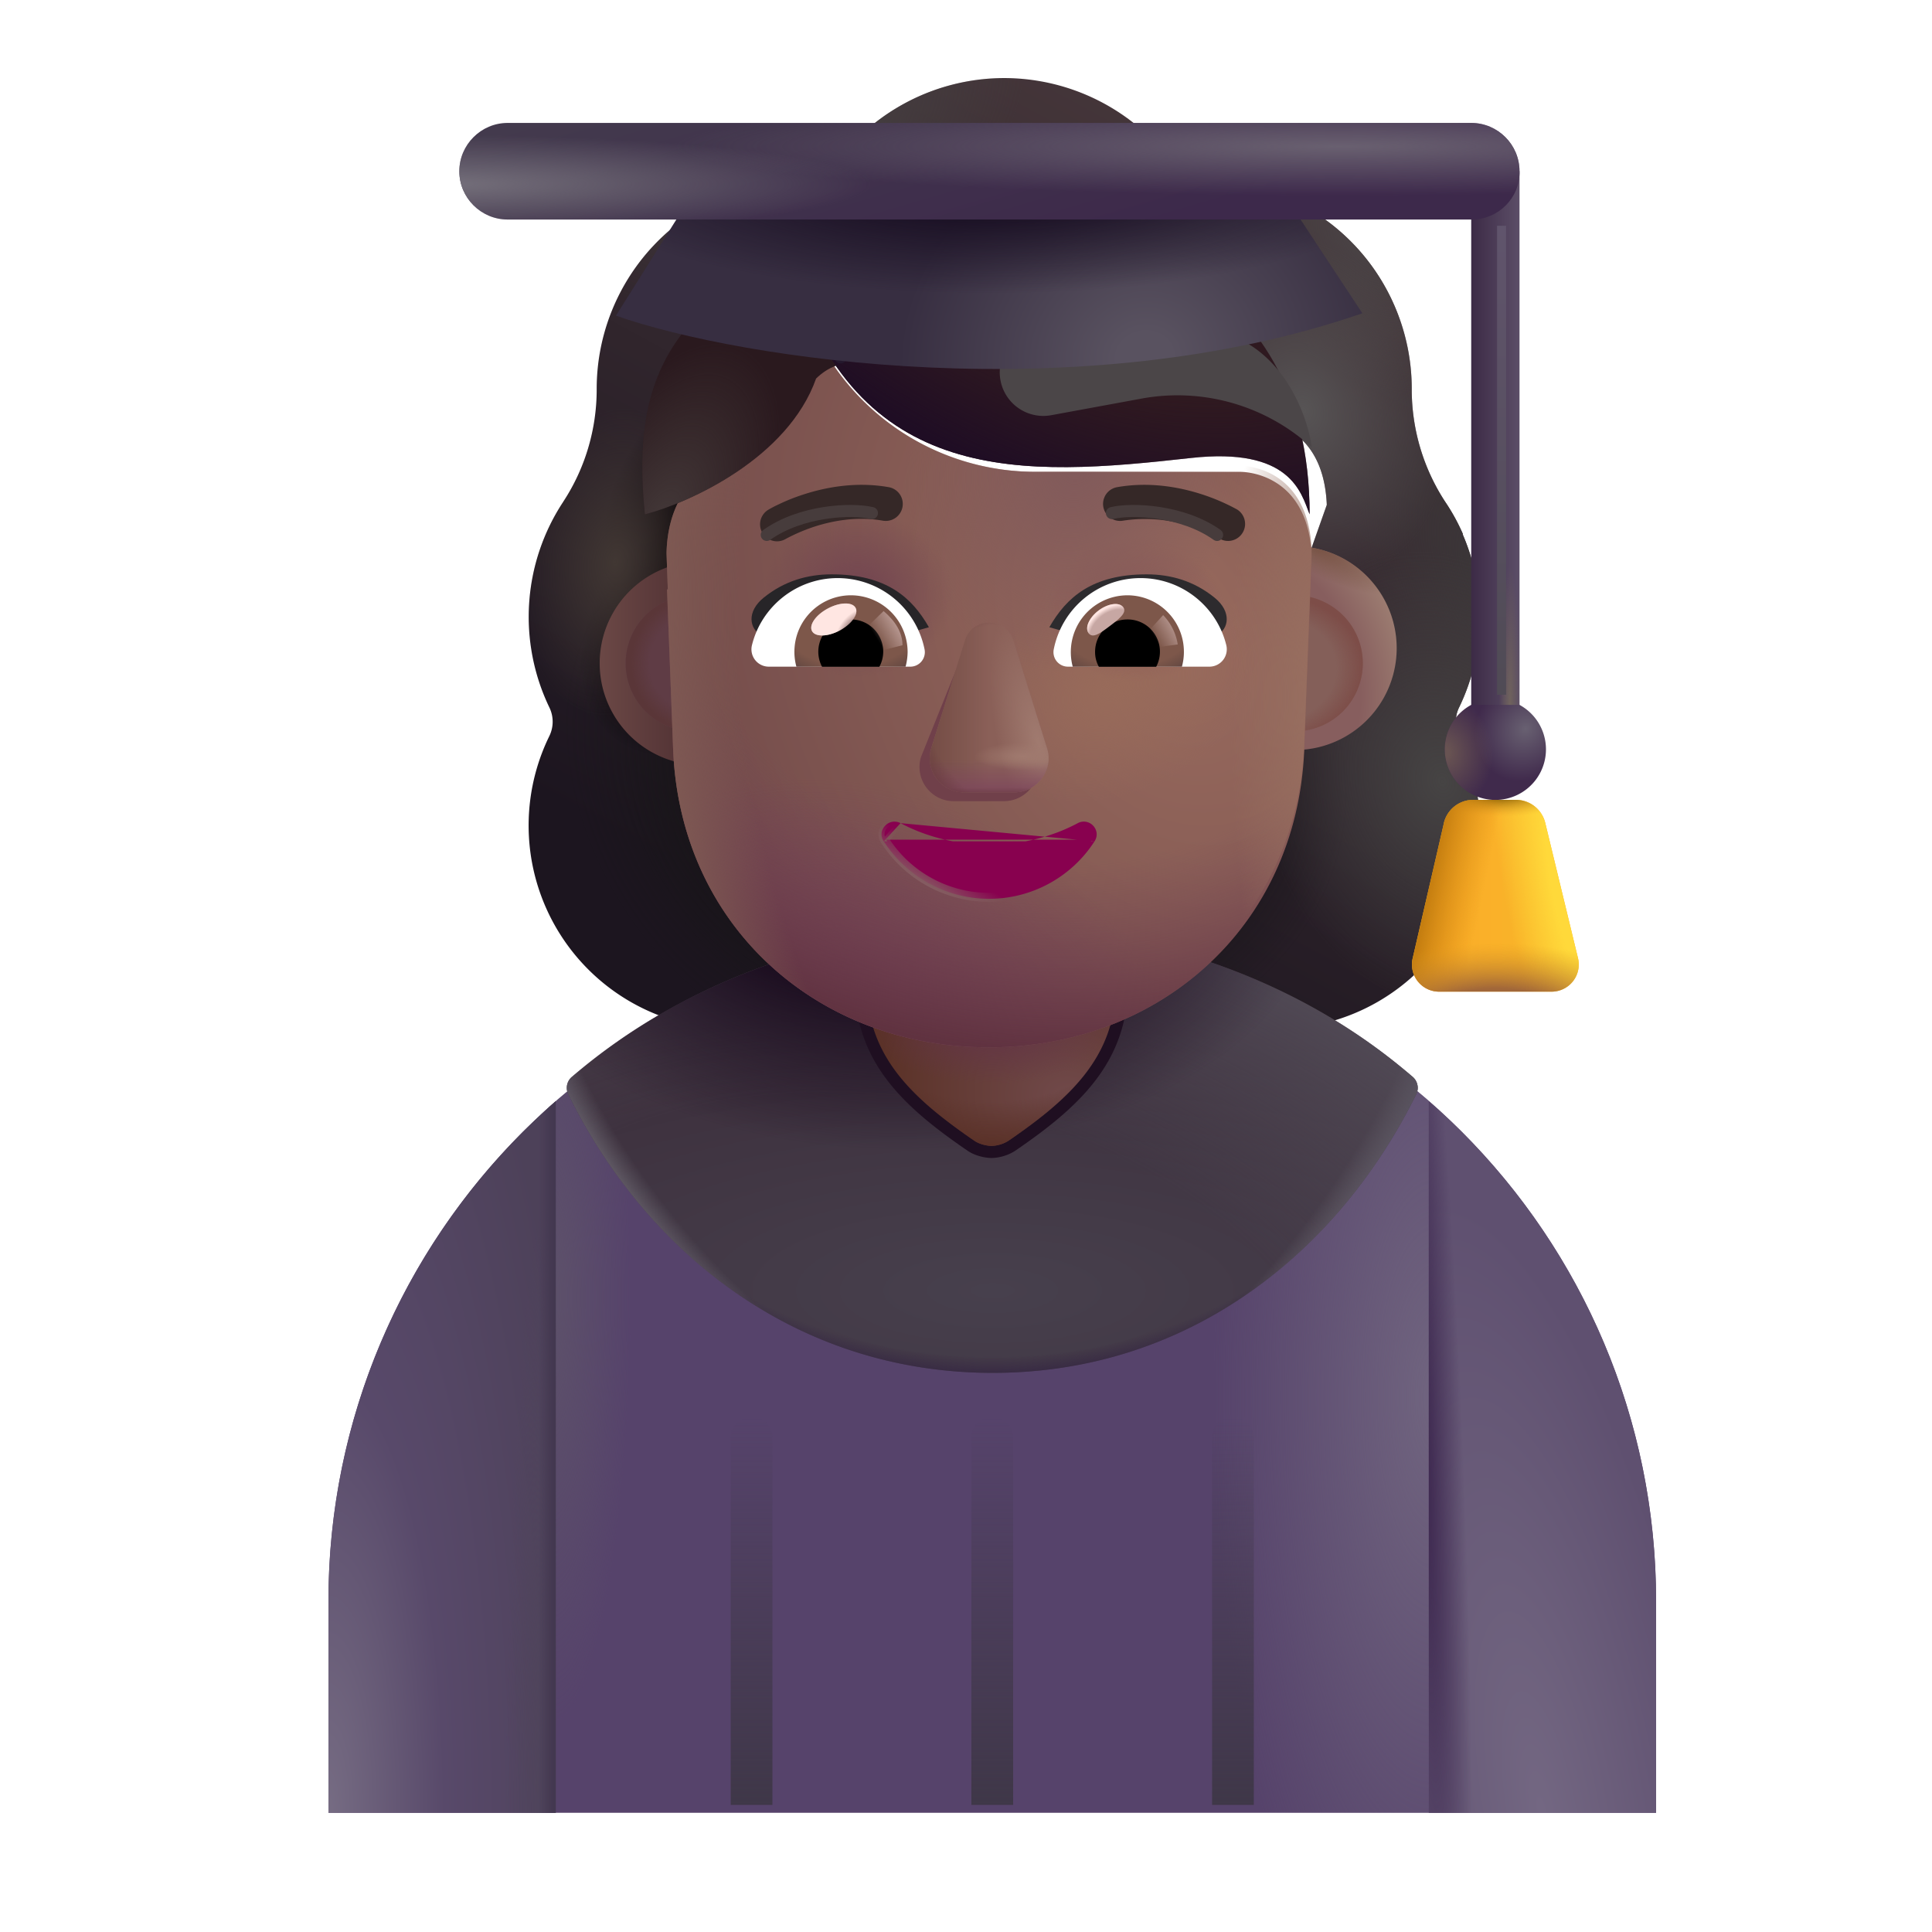 <svg xmlns="http://www.w3.org/2000/svg" fill="none" viewBox="0 0 32 32"><g fill-rule="evenodd" clip-rule="evenodd" filter="url(#svg-b5ed36b8-0b48-429b-8579-820ce4f1c127-a)"><path fill="url(#svg-ed93856b-818e-49ab-8e81-bb70ec659cd2-b)" d="M23.918 12.465a3.4 3.4 0 0 0 .34-1.496c0-.49-.1-.95-.282-1.37h.006q-.124-.285-.295-.538l-.002-.003a3.4 3.4 0 0 1-.552-1.857v-.01a3.46 3.46 0 0 0-3.46-3.46.57.57 0 0 1-.477-.245 3.47 3.47 0 0 0-2.813-1.443 3.47 3.47 0 0 0-2.812 1.443.6.6 0 0 1-.478.244q-.045 0-.09.002a3.46 3.46 0 0 0-3.37 3.458v.01c0 .659-.19 1.306-.552 1.858l-.002.004a3.46 3.46 0 0 0-.231 3.403.54.54 0 0 1 0 .478 3.37 3.37 0 0 0 3.035 4.85h9a3.37 3.37 0 0 0 3.375-3.375c0-.53-.127-1.03-.34-1.475a.54.54 0 0 1 0-.478M11.061 9.662h-.013l1.257 2.47c.13 2.94 1.277 0 4.078 0s4.023 3.272 4.153.333l1.19-3.353c-.055-1.305-1.001-1.397-1.19-1.397h-3.377a4.05 4.05 0 0 1-3.345-1.755.277.277 0 0 0-.484.054l-.086.203a2.42 2.42 0 0 1-1.301 1.316q-.03.013-.054.021c-.247.129-.828.514-.85 1.51l.011.32z"/><path fill="url(#svg-35cc90e6-1356-4a3f-9de8-e9221fcea133-c)" d="M23.918 12.465a3.4 3.4 0 0 0 .34-1.496c0-.49-.1-.95-.282-1.37h.006q-.124-.285-.295-.538l-.002-.003a3.4 3.4 0 0 1-.552-1.857v-.01a3.46 3.46 0 0 0-3.46-3.46.57.57 0 0 1-.477-.245 3.47 3.47 0 0 0-2.813-1.443 3.47 3.47 0 0 0-2.812 1.443.6.6 0 0 1-.478.244q-.045 0-.09.002a3.46 3.46 0 0 0-3.37 3.458v.01c0 .659-.19 1.306-.552 1.858l-.002.004a3.46 3.46 0 0 0-.231 3.403.54.54 0 0 1 0 .478 3.37 3.37 0 0 0 3.035 4.85h9a3.37 3.37 0 0 0 3.375-3.375c0-.53-.127-1.03-.34-1.475a.54.54 0 0 1 0-.478M11.061 9.662h-.013l1.257 2.47c.13 2.94 1.277 0 4.078 0s4.023 3.272 4.153.333l1.19-3.353c-.055-1.305-1.001-1.397-1.19-1.397h-3.377a4.05 4.05 0 0 1-3.345-1.755.277.277 0 0 0-.484.054l-.086.203a2.42 2.42 0 0 1-1.301 1.316q-.03.013-.054.021c-.247.129-.828.514-.85 1.51l.011.32z"/><path fill="url(#svg-19db99e8-30d2-47aa-8f84-7223c84b4999-d)" d="M23.918 12.465a3.4 3.4 0 0 0 .34-1.496c0-.49-.1-.95-.282-1.37h.006q-.124-.285-.295-.538l-.002-.003a3.4 3.4 0 0 1-.552-1.857v-.01a3.46 3.46 0 0 0-3.46-3.46.57.57 0 0 1-.477-.245 3.47 3.47 0 0 0-2.813-1.443 3.47 3.47 0 0 0-2.812 1.443.6.6 0 0 1-.478.244q-.045 0-.09.002a3.46 3.46 0 0 0-3.37 3.458v.01c0 .659-.19 1.306-.552 1.858l-.002.004a3.46 3.46 0 0 0-.231 3.403.54.54 0 0 1 0 .478 3.37 3.37 0 0 0 3.035 4.85h9a3.37 3.37 0 0 0 3.375-3.375c0-.53-.127-1.03-.34-1.475a.54.54 0 0 1 0-.478M11.061 9.662h-.013l1.257 2.47c.13 2.94 1.277 0 4.078 0s4.023 3.272 4.153.333l1.19-3.353c-.055-1.305-1.001-1.397-1.19-1.397h-3.377a4.05 4.05 0 0 1-3.345-1.755.277.277 0 0 0-.484.054l-.086.203a2.42 2.42 0 0 1-1.301 1.316q-.03.013-.054.021c-.247.129-.828.514-.85 1.51l.011.32z"/><path fill="url(#svg-dee8b10c-7876-4c55-9572-96850e6b7a85-e)" d="M23.918 12.465a3.4 3.4 0 0 0 .34-1.496c0-.49-.1-.95-.282-1.37h.006q-.124-.285-.295-.538l-.002-.003a3.4 3.4 0 0 1-.552-1.857v-.01a3.46 3.46 0 0 0-3.46-3.46.57.57 0 0 1-.477-.245 3.47 3.47 0 0 0-2.813-1.443 3.47 3.47 0 0 0-2.812 1.443.6.6 0 0 1-.478.244q-.045 0-.09.002a3.46 3.46 0 0 0-3.37 3.458v.01c0 .659-.19 1.306-.552 1.858l-.002.004a3.46 3.46 0 0 0-.231 3.403.54.54 0 0 1 0 .478 3.37 3.37 0 0 0 3.035 4.85h9a3.37 3.37 0 0 0 3.375-3.375c0-.53-.127-1.03-.34-1.475a.54.54 0 0 1 0-.478M11.061 9.662h-.013l1.257 2.47c.13 2.94 1.277 0 4.078 0s4.023 3.272 4.153.333l1.19-3.353c-.055-1.305-1.001-1.397-1.19-1.397h-3.377a4.05 4.05 0 0 1-3.345-1.755.277.277 0 0 0-.484.054l-.086.203a2.42 2.42 0 0 1-1.301 1.316q-.03.013-.054.021c-.247.129-.828.514-.85 1.51l.011.32z"/><path fill="url(#svg-b4540514-8be8-460a-a398-5d8284d7fe09-f)" d="M23.918 12.465a3.4 3.4 0 0 0 .34-1.496c0-.49-.1-.95-.282-1.37h.006q-.124-.285-.295-.538l-.002-.003a3.4 3.4 0 0 1-.552-1.857v-.01a3.46 3.46 0 0 0-3.46-3.46.57.57 0 0 1-.477-.245 3.47 3.47 0 0 0-2.813-1.443 3.47 3.47 0 0 0-2.812 1.443.6.6 0 0 1-.478.244q-.045 0-.09.002a3.46 3.46 0 0 0-3.37 3.458v.01c0 .659-.19 1.306-.552 1.858l-.002.004a3.46 3.46 0 0 0-.231 3.403.54.54 0 0 1 0 .478 3.37 3.37 0 0 0 3.035 4.85h9a3.37 3.37 0 0 0 3.375-3.375c0-.53-.127-1.03-.34-1.475a.54.54 0 0 1 0-.478M11.061 9.662h-.013l1.257 2.47c.13 2.94 1.277 0 4.078 0s4.023 3.272 4.153.333l1.19-3.353c-.055-1.305-1.001-1.397-1.19-1.397h-3.377a4.05 4.05 0 0 1-3.345-1.755.277.277 0 0 0-.484.054l-.086.203a2.42 2.42 0 0 1-1.301 1.316q-.03.013-.054.021c-.247.129-.828.514-.85 1.51l.011.32z"/><path fill="url(#svg-f3dd83f6-a9a3-4d5e-866d-1798c0baa2c3-g)" d="M23.918 12.465a3.4 3.4 0 0 0 .34-1.496c0-.49-.1-.95-.282-1.37h.006q-.124-.285-.295-.538l-.002-.003a3.4 3.4 0 0 1-.552-1.857v-.01a3.46 3.46 0 0 0-3.46-3.46.57.57 0 0 1-.477-.245 3.47 3.47 0 0 0-2.813-1.443 3.47 3.47 0 0 0-2.812 1.443.6.6 0 0 1-.478.244q-.045 0-.09.002a3.46 3.46 0 0 0-3.37 3.458v.01c0 .659-.19 1.306-.552 1.858l-.002.004a3.46 3.46 0 0 0-.231 3.403.54.54 0 0 1 0 .478 3.37 3.37 0 0 0 3.035 4.85h9a3.37 3.37 0 0 0 3.375-3.375c0-.53-.127-1.03-.34-1.475a.54.54 0 0 1 0-.478M11.061 9.662h-.013l1.257 2.47c.13 2.94 1.277 0 4.078 0s4.023 3.272 4.153.333l1.19-3.353c-.055-1.305-1.001-1.397-1.19-1.397h-3.377a4.05 4.05 0 0 1-3.345-1.755.277.277 0 0 0-.484.054l-.086.203a2.42 2.42 0 0 1-1.301 1.316q-.03.013-.054.021c-.247.129-.828.514-.85 1.51l.011.32z"/><path fill="url(#svg-4de7e287-9505-4af5-86ed-e1fb16587c4a-h)" d="M23.918 12.465a3.4 3.4 0 0 0 .34-1.496c0-.49-.1-.95-.282-1.37h.006q-.124-.285-.295-.538l-.002-.003a3.4 3.4 0 0 1-.552-1.857v-.01a3.46 3.46 0 0 0-3.46-3.46.57.57 0 0 1-.477-.245 3.47 3.47 0 0 0-2.813-1.443 3.47 3.47 0 0 0-2.812 1.443.6.6 0 0 1-.478.244q-.045 0-.09.002a3.46 3.46 0 0 0-3.37 3.458v.01c0 .659-.19 1.306-.552 1.858l-.002.004a3.46 3.46 0 0 0-.231 3.403.54.54 0 0 1 0 .478 3.37 3.37 0 0 0 3.035 4.85h9a3.37 3.37 0 0 0 3.375-3.375c0-.53-.127-1.03-.34-1.475a.54.54 0 0 1 0-.478M11.061 9.662h-.013l1.257 2.47c.13 2.94 1.277 0 4.078 0s4.023 3.272 4.153.333l1.19-3.353c-.055-1.305-1.001-1.397-1.19-1.397h-3.377a4.05 4.05 0 0 1-3.345-1.755.277.277 0 0 0-.484.054l-.086.203a2.42 2.42 0 0 1-1.301 1.316q-.03.013-.054.021c-.247.129-.828.514-.85 1.51l.011.32z"/><path fill="url(#svg-a817a864-d961-4c7c-b11d-5589f3aaa4cd-i)" d="M23.918 12.465a3.4 3.4 0 0 0 .34-1.496c0-.49-.1-.95-.282-1.37h.006q-.124-.285-.295-.538l-.002-.003a3.4 3.4 0 0 1-.552-1.857v-.01a3.46 3.46 0 0 0-3.46-3.46.57.57 0 0 1-.477-.245 3.47 3.47 0 0 0-2.813-1.443 3.47 3.47 0 0 0-2.812 1.443.6.6 0 0 1-.478.244q-.045 0-.09.002a3.46 3.46 0 0 0-3.37 3.458v.01c0 .659-.19 1.306-.552 1.858l-.002.004a3.46 3.46 0 0 0-.231 3.403.54.54 0 0 1 0 .478 3.37 3.37 0 0 0 3.035 4.85h9a3.37 3.37 0 0 0 3.375-3.375c0-.53-.127-1.03-.34-1.475a.54.54 0 0 1 0-.478M11.061 9.662h-.013l1.257 2.47c.13 2.94 1.277 0 4.078 0s4.023 3.272 4.153.333l1.19-3.353c-.055-1.305-1.001-1.397-1.19-1.397h-3.377a4.05 4.05 0 0 1-3.345-1.755.277.277 0 0 0-.484.054l-.086.203a2.42 2.42 0 0 1-1.301 1.316q-.03.013-.054.021c-.247.129-.828.514-.85 1.51l.011.32z"/><path fill="url(#svg-f5d2b754-be74-4501-ac77-c042c493d7da-j)" d="M23.918 12.465a3.4 3.4 0 0 0 .34-1.496c0-.49-.1-.95-.282-1.37h.006q-.124-.285-.295-.538l-.002-.003a3.4 3.4 0 0 1-.552-1.857v-.01a3.46 3.46 0 0 0-3.46-3.46.57.57 0 0 1-.477-.245 3.47 3.47 0 0 0-2.813-1.443 3.47 3.47 0 0 0-2.812 1.443.6.6 0 0 1-.478.244q-.045 0-.09.002a3.46 3.46 0 0 0-3.37 3.458v.01c0 .659-.19 1.306-.552 1.858l-.002.004a3.46 3.46 0 0 0-.231 3.403.54.54 0 0 1 0 .478 3.37 3.37 0 0 0 3.035 4.85h9a3.37 3.37 0 0 0 3.375-3.375c0-.53-.127-1.03-.34-1.475a.54.54 0 0 1 0-.478M11.061 9.662h-.013l1.257 2.47c.13 2.94 1.277 0 4.078 0s4.023 3.272 4.153.333l1.19-3.353c-.055-1.305-1.001-1.397-1.19-1.397h-3.377a4.05 4.05 0 0 1-3.345-1.755.277.277 0 0 0-.484.054l-.086.203a2.42 2.42 0 0 1-1.301 1.316q-.03.013-.054.021c-.247.129-.828.514-.85 1.51l.011.32z"/><path fill="url(#svg-7da49bab-d715-4bc4-930a-ab3473197c85-k)" d="M23.918 12.465a3.4 3.4 0 0 0 .34-1.496c0-.49-.1-.95-.282-1.37h.006q-.124-.285-.295-.538l-.002-.003a3.4 3.4 0 0 1-.552-1.857v-.01a3.46 3.46 0 0 0-3.46-3.46.57.57 0 0 1-.477-.245 3.47 3.47 0 0 0-2.813-1.443 3.47 3.47 0 0 0-2.812 1.443.6.6 0 0 1-.478.244q-.045 0-.09.002a3.46 3.46 0 0 0-3.37 3.458v.01c0 .659-.19 1.306-.552 1.858l-.002.004a3.46 3.46 0 0 0-.231 3.403.54.54 0 0 1 0 .478 3.37 3.37 0 0 0 3.035 4.85h9a3.37 3.37 0 0 0 3.375-3.375c0-.53-.127-1.03-.34-1.475a.54.54 0 0 1 0-.478M11.061 9.662h-.013l1.257 2.47c.13 2.94 1.277 0 4.078 0s4.023 3.272 4.153.333l1.19-3.353c-.055-1.305-1.001-1.397-1.19-1.397h-3.377a4.05 4.05 0 0 1-3.345-1.755.277.277 0 0 0-.484.054l-.086.203a2.42 2.42 0 0 1-1.301 1.316q-.03.013-.054.021c-.247.129-.828.514-.85 1.51l.011.32z"/><path fill="url(#svg-82d182b7-4c22-4875-bbe7-875befac76a8-l)" d="M23.918 12.465a3.4 3.4 0 0 0 .34-1.496c0-.49-.1-.95-.282-1.37h.006q-.124-.285-.295-.538l-.002-.003a3.4 3.4 0 0 1-.552-1.857v-.01a3.46 3.46 0 0 0-3.46-3.46.57.57 0 0 1-.477-.245 3.47 3.47 0 0 0-2.813-1.443 3.47 3.47 0 0 0-2.812 1.443.6.6 0 0 1-.478.244q-.045 0-.09.002a3.46 3.46 0 0 0-3.37 3.458v.01c0 .659-.19 1.306-.552 1.858l-.002.004a3.46 3.46 0 0 0-.231 3.403.54.54 0 0 1 0 .478 3.37 3.37 0 0 0 3.035 4.85h9a3.37 3.37 0 0 0 3.375-3.375c0-.53-.127-1.03-.34-1.475a.54.54 0 0 1 0-.478M11.061 9.662h-.013l1.257 2.47c.13 2.94 1.277 0 4.078 0s4.023 3.272 4.153.333l1.19-3.353c-.055-1.305-1.001-1.397-1.19-1.397h-3.377a4.05 4.05 0 0 1-3.345-1.755.277.277 0 0 0-.484.054l-.086.203a2.42 2.42 0 0 1-1.301 1.316q-.03.013-.054.021c-.247.129-.828.514-.85 1.51l.011.32z"/></g><path fill="#56436B" d="M16.44 15.525c-6.07 0-11 4.92-11 11v3.5h21.99v-3.5c0-6.08-4.92-11-10.99-11"/><path fill="url(#svg-00ffd315-a0b0-42c0-962e-b7303e568264-m)" d="M16.44 15.525c-6.07 0-11 4.92-11 11v3.5h21.99v-3.5c0-6.08-4.92-11-10.99-11"/><path fill="url(#svg-d40e58ab-618f-4f90-8c9d-1d2c22db399f-n)" d="M16.44 15.525c-6.07 0-11 4.92-11 11v3.5h21.99v-3.5c0-6.08-4.92-11-10.99-11"/><path fill="url(#svg-03e0f2c2-8313-474a-b53c-2c961bb50ab6-o)" d="M23.456 18.125a.24.24 0 0 0-.059-.29c-1.856-1.603-4.346-2.487-6.954-2.487s-5.113.894-6.97 2.487a.24.24 0 0 0-.06.29c1.276 2.6 3.756 4.614 7.03 4.614s5.73-2.015 7.013-4.614"/><path fill="url(#svg-6ad7bbe1-b512-492c-8511-94421a31433a-p)" d="M23.456 18.125a.24.24 0 0 0-.059-.29c-1.856-1.603-4.346-2.487-6.954-2.487s-5.113.894-6.97 2.487a.24.24 0 0 0-.06.29c1.276 2.6 3.756 4.614 7.03 4.614s5.73-2.015 7.013-4.614"/><path fill="url(#svg-ab867af1-662f-4f60-bd96-7536397d9bfd-q)" d="M23.456 18.125a.24.24 0 0 0-.059-.29c-1.856-1.603-4.346-2.487-6.954-2.487s-5.113.894-6.97 2.487a.24.24 0 0 0-.06.29c1.276 2.6 3.756 4.614 7.03 4.614s5.73-2.015 7.013-4.614"/><path fill="url(#svg-1c3e6c01-059b-4cc7-ae49-3a55f9c95963-r)" d="M23.456 18.125a.24.24 0 0 0-.059-.29c-1.856-1.603-4.346-2.487-6.954-2.487s-5.113.894-6.97 2.487a.24.24 0 0 0-.06.29c1.276 2.6 3.756 4.614 7.03 4.614s5.73-2.015 7.013-4.614"/><path fill="url(#svg-f244e8f3-9a29-415e-bda3-7d9f830738e5-s)" d="M23.456 18.125a.24.24 0 0 0-.059-.29c-1.856-1.603-4.346-2.487-6.954-2.487s-5.113.894-6.97 2.487a.24.24 0 0 0-.06.29c1.276 2.6 3.756 4.614 7.03 4.614s5.73-2.015 7.013-4.614"/><path fill="url(#svg-9b5d0d7f-3379-4a36-978d-709c5dbab6ae-t)" d="M23.456 18.125a.24.24 0 0 0-.059-.29c-1.856-1.603-4.346-2.487-6.954-2.487s-5.113.894-6.97 2.487a.24.24 0 0 0-.06.29c1.276 2.6 3.756 4.614 7.03 4.614s5.73-2.015 7.013-4.614"/><g filter="url(#svg-68488015-0802-4406-b28b-7e8d20eef66b-u)"><path stroke="#1F0F21" stroke-width=".4" d="M16.141 18.896c.063.043.17.08.28.084a.56.56 0 0 0 .28-.084c1.017-.696 1.78-1.39 1.78-2.587v-3.633c0-1.14-.92-2.06-2.06-2.06s-2.06.92-2.06 2.06v3.633c0 1.197.763 1.89 1.78 2.587Z"/></g><path fill="url(#svg-58a7ef3a-f27a-4143-8f13-c90ecd2ac045-v)" d="M16.141 18.896c.063.043.17.08.28.084a.56.56 0 0 0 .28-.084c1.017-.696 1.78-1.39 1.78-2.587v-3.633c0-1.14-.92-2.06-2.06-2.06s-2.06.92-2.06 2.06v3.633c0 1.197.763 1.89 1.78 2.587"/><path fill="url(#svg-19cc694c-77e6-490f-8fb6-b43ed52866a5-w)" d="M16.141 18.896c.063.043.17.08.28.084a.56.56 0 0 0 .28-.084c1.017-.696 1.78-1.39 1.78-2.587v-3.633c0-1.14-.92-2.06-2.06-2.06s-2.06.92-2.06 2.06v3.633c0 1.197.763 1.89 1.78 2.587"/><path fill="url(#svg-a234e49a-f908-42b1-a01c-dfe81ddba39a-x)" d="M16.141 18.896c.063.043.17.08.28.084a.56.56 0 0 0 .28-.084c1.017-.696 1.78-1.39 1.78-2.587v-3.633c0-1.14-.92-2.06-2.06-2.06s-2.06.92-2.06 2.06v3.633c0 1.197.763 1.89 1.78 2.587"/><path fill="url(#svg-29e09c99-082e-4723-9c89-7d3cc0d9c910-y)" d="M25.168 11.698V2.835h-.8v8.863z"/><path fill="url(#svg-3a872e48-a654-47ad-a119-60c415e5364b-z)" d="M25.168 11.698V2.835h-.8v8.863z"/><path fill="url(#svg-ed8c6472-3353-41ff-a765-d4386dadb84f-A)" d="M24.368 11.675a.838.838 0 1 0 .8 0z"/><path fill="url(#svg-13e906f2-0685-4a61-b006-357de8d9d8db-B)" d="M24.368 11.675a.838.838 0 1 0 .8 0z"/><g filter="url(#svg-7f0492b1-5bc0-47f9-81e5-cf3ff8e07501-C)"><path stroke="url(#svg-6e89a8ab-b7f0-44d2-917c-16d246685aae-D)" stroke-width=".15" d="M24.871 3.74v7.767"/></g><path fill="url(#svg-95a42b2b-e676-4ea3-af29-fa698846e7f4-E)" d="m23.915 13.636-.517 2.238a.45.45 0 0 0 .445.551h1.863a.45.45 0 0 0 .43-.557l-.542-2.239a.5.5 0 0 0-.485-.381h-.707a.5.5 0 0 0-.488.388"/><path fill="url(#svg-d1f10fa6-febe-489a-95c5-1e6dfb77e96e-F)" d="m23.915 13.636-.517 2.238a.45.45 0 0 0 .445.551h1.863a.45.45 0 0 0 .43-.557l-.542-2.239a.5.5 0 0 0-.485-.381h-.707a.5.5 0 0 0-.488.388"/><path fill="url(#svg-b70e8995-19d1-4f53-8319-07de8fb9bf8e-G)" d="m23.915 13.636-.517 2.238a.45.45 0 0 0 .445.551h1.863a.45.45 0 0 0 .43-.557l-.542-2.239a.5.5 0 0 0-.485-.381h-.707a.5.5 0 0 0-.488.388"/><path fill="url(#svg-9cf9e373-90be-44f9-965e-9b0e787c7a0f-H)" d="m23.915 13.636-.517 2.238a.45.45 0 0 0 .445.551h1.863a.45.45 0 0 0 .43-.557l-.542-2.239a.5.5 0 0 0-.485-.381h-.707a.5.5 0 0 0-.488.388"/><path fill="url(#svg-688b027e-c595-42c9-9635-508e2505fbf4-I)" d="m23.915 13.636-.517 2.238a.45.45 0 0 0 .445.551h1.863a.45.45 0 0 0 .43-.557l-.542-2.239a.5.5 0 0 0-.485-.381h-.707a.5.5 0 0 0-.488.388"/><path fill="url(#svg-b4eda921-0671-4a55-b22b-2c7a04d71915-J)" d="M9.205 30.026V18.239a10.97 10.97 0 0 0-3.765 8.287v3.5z"/><path fill="url(#svg-39615d8d-4b9c-46a6-9508-7f6a9bfc9825-K)" d="M9.205 30.026V18.239a10.97 10.97 0 0 0-3.765 8.287v3.5z"/><path fill="url(#svg-82d94775-7589-44f1-a5eb-edd28f99ec5d-L)" d="M9.205 30.026V18.239a10.97 10.97 0 0 0-3.765 8.287v3.5z"/><path fill="url(#svg-3818b767-9768-4728-acba-d68279a345bb-M)" d="M23.665 30.026V18.239a10.97 10.97 0 0 1 3.765 8.287v3.5z"/><path fill="url(#svg-f3d57680-52a8-4933-9a68-6201ce385133-N)" d="M23.665 30.026V18.239a10.97 10.97 0 0 1 3.765 8.287v3.5z"/><g filter="url(#svg-8d929642-3297-4e3a-845c-11524a712dd0-O)"><path fill="url(#svg-c729a2ae-0374-4961-b0dc-f9122a3b7e7b-P)" d="M12.103 23.802c0-.188.155-.34.346-.34s.345.152.345.34v6.093h-.691z"/><path fill="url(#svg-e84130c7-e090-4939-a24a-bea3d9cf704a-Q)" d="M16.09 23.802c0-.188.154-.34.345-.34s.346.152.346.34v6.093h-.692z"/><path fill="url(#svg-ec3b4177-0519-4495-8ab7-38709d02ec43-R)" d="M20.076 23.802c0-.188.154-.34.345-.34s.346.152.346.34v6.093h-.691z"/></g><g filter="url(#svg-bb61bd8d-2738-4a6a-b68a-00925d712b87-S)"><path stroke="url(#svg-5fad15b0-029f-46f7-9832-15fc8ab0fe1b-T)" stroke-linecap="round" stroke-width=".1" d="M13.387 4.116c.024.255.246 1.214.572 1.794"/></g><g filter="url(#svg-c20b4bc6-5db7-44b9-85d2-88b986f16736-U)"><path fill="url(#svg-0e140571-79a7-4212-ad99-847c10095e35-V)" d="M11.47 12.673a1.687 1.687 0 1 0 0-3.375 1.687 1.687 0 0 0 0 3.375"/></g><g filter="url(#svg-269ab9ab-5d63-4c67-b14c-35662d03f5f1-W)"><path fill="url(#svg-fbce4df7-f591-41ea-8e07-9c20f45bf8d2-X)" d="M21.446 12.673a1.687 1.687 0 1 0 0-3.375 1.687 1.687 0 0 0 0 3.375"/><path fill="url(#svg-ea8f7b9f-a44f-4244-a3e6-993b4164127b-Y)" d="M21.446 12.673a1.687 1.687 0 1 0 0-3.375 1.687 1.687 0 0 0 0 3.375"/></g><g filter="url(#svg-cfb444e8-1622-483f-a86f-2b54976fcd3f-Z)"><path fill="#845F59" d="M21.446 12.113a1.126 1.126 0 1 0 0-2.253 1.126 1.126 0 0 0 0 2.253"/><path fill="url(#svg-c53e5362-289b-46ce-9e76-8ddec008e3f3-aa)" d="M21.446 12.113a1.126 1.126 0 1 0 0-2.253 1.126 1.126 0 0 0 0 2.253"/></g><g filter="url(#svg-e51a8ffe-1f2d-4cf9-a4d1-3345a23fa57f-ab)"><path fill="#5F3C45" d="M11.49 12.113a1.126 1.126 0 1 0 0-2.253 1.126 1.126 0 0 0 0 2.253"/><path fill="url(#svg-77eb77bf-1ecc-46f9-98c2-9bea5007e292-ac)" d="M11.49 12.113a1.126 1.126 0 1 0 0-2.253 1.126 1.126 0 0 0 0 2.253"/></g><g filter="url(#svg-773a27f8-497f-4351-8189-71f286efce4e-ad)"><path fill="url(#svg-111a7309-cb57-4225-ac5b-b4e159f9b365-ae)" d="M11.048 9.663h.013l-.01-.279-.011-.32c.021-.996.602-1.381.85-1.51l.053-.02.054-.022a2.42 2.42 0 0 0 1.247-1.295l.086-.203a.277.277 0 0 1 .484-.054 4.05 4.05 0 0 0 3.345 1.755h3.377c.188 0 1.134.092 1.19 1.397l-.124 3.223c-.129 2.939-2.424 4.912-5.226 4.912s-5.096-1.973-5.226-4.912z"/><path fill="url(#svg-42a79de6-41ec-4529-9629-b0e053c474ce-af)" d="M11.048 9.663h.013l-.01-.279-.011-.32c.021-.996.602-1.381.85-1.51l.053-.02.054-.022a2.42 2.42 0 0 0 1.247-1.295l.086-.203a.277.277 0 0 1 .484-.054 4.05 4.05 0 0 0 3.345 1.755h3.377c.188 0 1.134.092 1.19 1.397l-.124 3.223c-.129 2.939-2.424 4.912-5.226 4.912s-5.096-1.973-5.226-4.912z"/><path fill="url(#svg-f365642b-cea8-466a-9d2e-4cf5875b308e-ag)" d="M11.048 9.663h.013l-.01-.279-.011-.32c.021-.996.602-1.381.85-1.51l.053-.02.054-.022a2.42 2.42 0 0 0 1.247-1.295l.086-.203a.277.277 0 0 1 .484-.054 4.05 4.05 0 0 0 3.345 1.755h3.377c.188 0 1.134.092 1.19 1.397l-.124 3.223c-.129 2.939-2.424 4.912-5.226 4.912s-5.096-1.973-5.226-4.912z"/><path fill="url(#svg-aaf2b3a5-a24e-4ef3-96be-6ccbd3f37adf-ah)" d="M11.048 9.663h.013l-.01-.279-.011-.32c.021-.996.602-1.381.85-1.51l.053-.02.054-.022a2.42 2.42 0 0 0 1.247-1.295l.086-.203a.277.277 0 0 1 .484-.054 4.05 4.05 0 0 0 3.345 1.755h3.377c.188 0 1.134.092 1.19 1.397l-.124 3.223c-.129 2.939-2.424 4.912-5.226 4.912s-5.096-1.973-5.226-4.912z"/><path fill="url(#svg-bb7088a7-a234-4b5b-be4a-3812bb91ece1-ai)" d="M11.048 9.663h.013l-.01-.279-.011-.32c.021-.996.602-1.381.85-1.51l.053-.02.054-.022a2.42 2.42 0 0 0 1.247-1.295l.086-.203a.277.277 0 0 1 .484-.054 4.05 4.05 0 0 0 3.345 1.755h3.377c.188 0 1.134.092 1.19 1.397l-.124 3.223c-.129 2.939-2.424 4.912-5.226 4.912s-5.096-1.973-5.226-4.912z"/><path fill="url(#svg-ea92f4b8-6dcb-47f1-83d7-20ea3ee0a0f7-aj)" d="M11.048 9.663h.013l-.01-.279-.011-.32c.021-.996.602-1.381.85-1.51l.053-.02.054-.022a2.42 2.42 0 0 0 1.247-1.295l.086-.203a.277.277 0 0 1 .484-.054 4.05 4.05 0 0 0 3.345 1.755h3.377c.188 0 1.134.092 1.19 1.397l-.124 3.223c-.129 2.939-2.424 4.912-5.226 4.912s-5.096-1.973-5.226-4.912z"/><path fill="url(#svg-c5301265-22a9-4f06-96ec-41629af08c71-ak)" d="M11.048 9.663h.013l-.01-.279-.011-.32c.021-.996.602-1.381.85-1.51l.053-.02.054-.022a2.42 2.42 0 0 0 1.247-1.295l.086-.203a.277.277 0 0 1 .484-.054 4.05 4.05 0 0 0 3.345 1.755h3.377c.188 0 1.134.092 1.19 1.397l-.124 3.223c-.129 2.939-2.424 4.912-5.226 4.912s-5.096-1.973-5.226-4.912z"/><path fill="url(#svg-ea2840ae-e002-4a48-b26d-6670a47faa99-al)" d="M11.048 9.663h.013l-.01-.279-.011-.32c.021-.996.602-1.381.85-1.51l.053-.02.054-.022a2.42 2.42 0 0 0 1.247-1.295l.086-.203a.277.277 0 0 1 .484-.054 4.05 4.05 0 0 0 3.345 1.755h3.377c.188 0 1.134.092 1.19 1.397l-.124 3.223c-.129 2.939-2.424 4.912-5.226 4.912s-5.096-1.973-5.226-4.912z"/></g><path fill="url(#svg-dfcb6d21-4cdc-4b50-91ee-7ef00bb43ab0-am)" d="M11.048 9.663h.013l-.01-.279-.011-.32c.021-.996.602-1.381.85-1.51l.053-.02.054-.022a2.42 2.42 0 0 0 1.247-1.295l.086-.203a.277.277 0 0 1 .484-.054 4.05 4.05 0 0 0 3.345 1.755h3.377c.188 0 1.134.092 1.19 1.397l-.124 3.223c-.129 2.939-2.424 4.912-5.226 4.912s-5.096-1.973-5.226-4.912z"/><g filter="url(#svg-fd8160b0-cea9-4ff8-bb2d-ae80193bb60f-an)"><path fill="#70404A" d="m15.972 10.754-.717 1.783a.566.566 0 0 0 .546.733h.824c.387 0 .66-.372.546-.733l-.557-1.783c-.12-.395-.517-.395-.643 0"/></g><g filter="url(#svg-cf292f1e-56a1-4388-9361-f0f334482277-ao)"><path fill="#8A6058" d="m15.982 10.608-.557 1.783a.566.566 0 0 0 .546.733h.825c.386 0 .66-.372.546-.733l-.558-1.783c-.12-.395-.677-.395-.802 0"/><path fill="url(#svg-3ba81cff-9b03-4d9a-b242-9ff6a5f54083-ap)" d="m15.982 10.608-.557 1.783a.566.566 0 0 0 .546.733h.825c.386 0 .66-.372.546-.733l-.558-1.783c-.12-.395-.677-.395-.802 0"/><path fill="url(#svg-6559d1ba-d902-49f6-a219-ae4801b96810-aq)" d="m15.982 10.608-.557 1.783a.566.566 0 0 0 .546.733h.825c.386 0 .66-.372.546-.733l-.558-1.783c-.12-.395-.677-.395-.802 0"/><path fill="url(#svg-31b3405b-e258-473e-9afe-fcbe2995b455-ar)" d="m15.982 10.608-.557 1.783a.566.566 0 0 0 .546.733h.825c.386 0 .66-.372.546-.733l-.558-1.783c-.12-.395-.677-.395-.802 0"/><path fill="url(#svg-b9f6b6af-4f6d-4468-80f8-dd902e4765a9-as)" d="m15.982 10.608-.557 1.783a.566.566 0 0 0 .546.733h.825c.386 0 .66-.372.546-.733l-.558-1.783c-.12-.395-.677-.395-.802 0"/></g><path fill="url(#svg-9ff2a2b7-079d-40de-bc64-724629991fd8-at)" d="m15.982 10.608-.557 1.783a.566.566 0 0 0 .546.733h.825c.386 0 .66-.372.546-.733l-.558-1.783c-.12-.395-.677-.395-.802 0"/><path fill="url(#svg-d3704c04-875d-447b-a7cf-31dfb0870fff-au)" d="m15.982 10.608-.557 1.783a.566.566 0 0 0 .546.733h.825c.386 0 .66-.372.546-.733l-.558-1.783c-.12-.395-.677-.395-.802 0"/><path fill="#88014F" stroke="url(#svg-966fc163-ab1f-4bad-9264-cc0cdceb7db1-av)" stroke-width=".1" d="M14.916 13.634c.424.226.929.356 1.467.356.544 0 1.044-.13 1.468-.356a.21.21 0 0 1 .256.043c.06.064.082.166.022.258m-3.213-.3 3.171.273m-3.171-.274a.21.21 0 0 0-.257.045.2.2 0 0 0-.021.257m.278-.302-.237.274m3.45.027-.042-.027m.042.027-.042-.027m.042.027a2.076 2.076 0 0 1-3.491 0m3.449-.027a2.026 2.026 0 0 1-3.408 0m-.041.028.041-.028m-.041.028.041-.028"/><g filter="url(#svg-ee1dd40e-b985-4ee5-b747-e96de67fdbcf-aw)"><path fill="#2D2B2E" d="M17.58 10.39c.28-.49.702-.877 1.613-.877.399 0 .784.11 1.125.387.282.228.244.52.026.628l-.583.333c-.684-.22-1.44-.25-2.18-.472"/></g><g filter="url(#svg-4605df4b-6d74-4bbe-8d1e-0c26489a154f-ax)"><path fill="#272528" d="M15.186 10.39c-.279-.49-.702-.877-1.613-.877-.398 0-.783.11-1.125.387-.282.228-.244.52-.026.628l.584.333c.683-.22 1.44-.25 2.18-.472"/></g><g filter="url(#svg-c73b55eb-f7a5-4287-8899-d830d6c2ce7a-ay)"><path fill="#352827" d="m12.82 9.123-.005.003a.281.281 0 0 1-.289-.483l.002-.001.003-.002.01-.006a2 2 0 0 1 .156-.08c.103-.05.25-.113.43-.17.356-.114.855-.21 1.393-.115a.281.281 0 0 1-.098.555c-.418-.074-.82-.001-1.124.096a3 3 0 0 0-.478.203"/></g><g filter="url(#svg-b2b2bd8a-c28c-4f30-a26c-9ee4630f6274-az)"><path fill="#352827" fill-rule="evenodd" d="m20.297 8.643-.145.241za.282.282 0 0 1-.29.483l-.004-.003-.023-.013-.096-.048a3 3 0 0 0-.359-.142 2.4 2.4 0 0 0-1.124-.096.281.281 0 0 1-.098-.555c.538-.095 1.037.001 1.393.115a3.4 3.4 0 0 1 .586.25l.01.006.003.002z" clip-rule="evenodd"/></g><path fill="#fff" d="M18.89 9.575c.686 0 1.264.472 1.421 1.11a.288.288 0 0 1-.28.357h-2.34a.24.24 0 0 1-.238-.285 1.466 1.466 0 0 1 1.438-1.182"/><path fill="url(#svg-f4ffd22a-bfaf-4044-b4f7-d6054508135e-aA)" d="M18.674 9.86a.936.936 0 0 1 .902 1.183h-1.808a.94.94 0 0 1 .906-1.183"/><path fill="#000" d="M18.138 10.797c0-.298.238-.537.536-.537a.534.534 0 0 1 .476.784h-.949a.5.5 0 0 1-.063-.247"/><g filter="url(#svg-3637a63d-51b5-4759-bac5-8fa26944a3ea-aB)"><path fill="#C7A7A3" d="M18.605 10.058c.067.09-.073.198-.231.317s-.276.202-.343.113.008-.258.166-.377c.159-.118.341-.142.408-.053"/><path fill="url(#svg-77f83efa-5f62-4a6c-b48a-be5a08118e8b-aC)" d="M18.605 10.058c.067.09-.073.198-.231.317s-.276.202-.343.113.008-.258.166-.377c.159-.118.341-.142.408-.053"/></g><g filter="url(#svg-743c8dd6-2e4a-4a57-a2da-bcd2d1a8c6ea-aD)"><path fill="url(#svg-bf565fa2-2a19-45ff-99df-16eca42c5c07-aE)" d="M19.507 10.674a.9.9 0 0 0-.242-.486l-.273.3.123.239z"/></g><path fill="#fff" d="M13.876 9.575c-.685 0-1.264.472-1.421 1.11a.287.287 0 0 0 .28.357h2.34a.24.24 0 0 0 .239-.285 1.47 1.47 0 0 0-1.438-1.182"/><path fill="url(#svg-21b4046f-2660-484e-b511-4b19f882a95f-aF)" d="M14.093 9.86a.936.936 0 0 0-.902 1.183h1.808a1 1 0 0 0 .034-.247.94.94 0 0 0-.94-.936"/><path fill="#000" d="M14.629 10.797a.534.534 0 0 0-.536-.537.534.534 0 0 0-.477.784h.949a.53.53 0 0 0 .064-.247"/><g filter="url(#svg-30bfb3d1-fac0-4cb3-89e5-767e9b56730f-aG)"><path fill="url(#svg-902a318d-0920-4727-b774-2b86852d004b-aH)" d="M14.948 10.687c0-.303-.246-.505-.313-.566l-.302.293.186.38z"/></g><g filter="url(#svg-d91d868f-319a-4f54-944f-99009a0c1d2e-aI)" transform="rotate(-27.938 27.529 -22.629)skewX(-.048)"><ellipse fill="#C7A7A3" fill-opacity=".9" rx=".409" ry=".207"/><ellipse fill="url(#svg-5cce8377-4377-433d-8028-a65695b236cb-aJ)" rx=".409" ry=".207"/></g><g filter="url(#svg-bcb8e7c7-2117-44e0-aaae-cca9b3ca7a30-aK)"><path stroke="#473C3C" stroke-linecap="round" stroke-width=".2" d="M18.417 8.498c.338-.082 1.18-.04 1.742.362"/></g><g filter="url(#svg-6568eae7-c9cc-424c-a165-c629b10f2b24-aL)"><path stroke="#473C3C" stroke-linecap="round" stroke-width=".2" d="M14.442 8.498c-.339-.082-1.18-.04-1.742.362"/></g><g filter="url(#svg-2011ccdf-4bc5-4193-a808-c93e66026e2b-aM)"><path fill="#2A191E" d="M11.067 4.706c.593-.628 1.716-.629 2.235-.535l.415 1.353c-.265-.04-.502.053-.7.246-.47 1.322-2.087 2.051-2.836 2.25-.156-1.564.114-2.496.886-3.314"/><path fill="url(#svg-02a80654-c93b-4c93-865e-3ed0429bffd9-aN)" d="M11.067 4.706c.593-.628 1.716-.629 2.235-.535l.415 1.353c-.265-.04-.502.053-.7.246-.47 1.322-2.087 2.051-2.836 2.25-.156-1.564.114-2.496.886-3.314"/></g><g filter="url(#svg-20a17ee2-a5d5-41a1-a362-39298a4f5aa0-aO)"><path fill="#2F1920" d="M15.75 2.816c-1.187-.262-2.254.923-2.377 1.363 1.103 3.717 3.894 3.514 6.649 3.207 1.65-.183 1.828.569 1.969.932 0-4.124-3.508-4.898-6.21-5.495z"/><path fill="url(#svg-4925463d-2f6d-432e-9511-db5997a02883-aP)" d="M15.75 2.816c-1.187-.262-2.254.923-2.377 1.363 1.103 3.717 3.894 3.514 6.649 3.207 1.65-.183 1.828.569 1.969.932 0-4.124-3.508-4.898-6.21-5.495z"/><path fill="url(#svg-1e4ddc4e-eab9-46ce-a3a3-28a2282084eb-aQ)" d="M15.75 2.816c-1.187-.262-2.254.923-2.377 1.363 1.103 3.717 3.894 3.514 6.649 3.207 1.65-.183 1.828.569 1.969.932 0-4.124-3.508-4.898-6.21-5.495z"/></g><g filter="url(#svg-f7cf7623-4a40-41a2-b970-c2ace9bc52db-aR)"><path stroke="url(#svg-02fff4e9-cbc2-4598-bd4d-575e9260e169-aS)" stroke-linecap="round" stroke-width=".2" d="M13.351 4.126c.024.255.246 1.213.571 1.793"/></g><g filter="url(#svg-bb528599-168e-43fe-b939-4efb7df872b1-aT)"><path fill="#4B4648" d="m18.907 6.602-1.495.275a.722.722 0 1 1-.131-1.432h2.455c1.451 0 1.932 1.464 1.99 1.964a3.3 3.3 0 0 0-2.82-.807"/></g><g filter="url(#svg-706b00fd-2d4a-45ac-a05e-73ce60595ea7-aU)"><path fill="url(#svg-d73265d5-2f9c-488a-9252-aeb1252c5769-aV)" d="m10.202 5.278 1.253-1.992 9.75-.11 1.36 2.063c-4.664 1.61-10.274.773-12.364.039"/><path fill="url(#svg-465d0d90-dc2d-4dde-94e7-07e4393f2c03-aW)" d="m10.202 5.278 1.253-1.992 9.75-.11 1.36 2.063c-4.664 1.61-10.274.773-12.364.039"/></g><path fill="url(#svg-5661d5c4-b91e-4317-a5f5-9f82b840cc90-aX)" d="M24.378 3.636H8.408c-.44 0-.8-.36-.8-.8s.36-.8.8-.8h15.96c.44 0 .8.36.8.8.01.44-.35.8-.79.8"/><path fill="url(#svg-174b9388-465a-4085-890d-cf79eb375497-aY)" d="M24.378 3.636H8.408c-.44 0-.8-.36-.8-.8s.36-.8.8-.8h15.96c.44 0 .8.36.8.8.01.44-.35.8-.79.8"/><path fill="url(#svg-cef735b6-1ae7-4d0d-8235-9286c88bd493-aZ)" d="M24.378 3.636H8.408c-.44 0-.8-.36-.8-.8s.36-.8.8-.8h15.96c.44 0 .8.36.8.8.01.44-.35.8-.79.8"/><defs><radialGradient id="svg-35cc90e6-1356-4a3f-9de8-e9221fcea133-c" cx="0" cy="0" r="1" gradientTransform="matrix(-.633 4.781 -5.973 -.79 16.067 13.61)" gradientUnits="userSpaceOnUse"><stop offset=".591" stop-color="#171418"/><stop offset="1" stop-color="#171418" stop-opacity="0"/></radialGradient><radialGradient id="svg-19db99e8-30d2-47aa-8f84-7223c84b4999-d" cx="0" cy="0" r="1" gradientTransform="matrix(-3.023 2.039 -2.679 -3.973 13.114 13.89)" gradientUnits="userSpaceOnUse"><stop offset=".258" stop-color="#181518"/><stop offset="1" stop-color="#181518" stop-opacity="0"/></radialGradient><radialGradient id="svg-dee8b10c-7876-4c55-9572-96850e6b7a85-e" cx="0" cy="0" r="1" gradientTransform="matrix(-1.371 1.793 -1.377 -1.053 11.303 11.219)" gradientUnits="userSpaceOnUse"><stop offset=".334" stop-color="#040101"/><stop offset="1" stop-color="#040101" stop-opacity="0"/></radialGradient><radialGradient id="svg-b4540514-8be8-460a-a398-5d8284d7fe09-f" cx="0" cy="0" r="1" gradientTransform="matrix(-1.353 2.215 -1.56 -.953 11.778 9.092)" gradientUnits="userSpaceOnUse"><stop offset=".321" stop-color="#040002"/><stop offset="1" stop-color="#040002" stop-opacity="0"/></radialGradient><radialGradient id="svg-f3dd83f6-a9a3-4d5e-866d-1798c0baa2c3-g" cx="0" cy="0" r="1" gradientTransform="matrix(1.441 2.742 -3.807 2.001 12.692 2.535)" gradientUnits="userSpaceOnUse"><stop stop-color="#474445"/><stop offset="1" stop-color="#474445" stop-opacity="0"/></radialGradient><radialGradient id="svg-4de7e287-9505-4af5-86ed-e1fb16587c4a-h" cx="0" cy="0" r="1" gradientTransform="matrix(-1.512 1.512 -2.113 -2.112 22.5 4.715)" gradientUnits="userSpaceOnUse"><stop stop-color="#4A4446"/><stop offset="1" stop-color="#4A4446" stop-opacity="0"/></radialGradient><radialGradient id="svg-a817a864-d961-4c7c-b11d-5589f3aaa4cd-i" cx="0" cy="0" r="1" gradientTransform="matrix(-1.933 .562 -1.173 -4.032 24.258 10.094)" gradientUnits="userSpaceOnUse"><stop stop-color="#3B3638"/><stop offset="1" stop-color="#3B3638" stop-opacity="0"/></radialGradient><radialGradient id="svg-f5d2b754-be74-4501-ac77-c042c493d7da-j" cx="0" cy="0" r="1" gradientTransform="rotate(165.963 10.97 8.294)scale(3.044 3.877)" gradientUnits="userSpaceOnUse"><stop stop-color="#464444"/><stop offset="1" stop-color="#464444" stop-opacity="0"/></radialGradient><radialGradient id="svg-7da49bab-d715-4bc4-930a-ab3473197c85-k" cx="0" cy="0" r="1" gradientTransform="matrix(-.949 -2.779 2.198 -.75 21.346 7.541)" gradientUnits="userSpaceOnUse"><stop stop-color="#575455"/><stop offset="1" stop-color="#575455" stop-opacity="0"/></radialGradient><radialGradient id="svg-82d182b7-4c22-4875-bbe7-875befac76a8-l" cx="0" cy="0" r="1" gradientTransform="matrix(1.577 .165 -.268 2.555 9.942 10.056)" gradientUnits="userSpaceOnUse"><stop stop-color="#413733"/><stop offset="1" stop-color="#413733" stop-opacity="0"/></radialGradient><radialGradient id="svg-00ffd315-a0b0-42c0-962e-b7303e568264-m" cx="0" cy="0" r="1" gradientTransform="matrix(0 10.875 -3.656 0 23.737 23.145)" gradientUnits="userSpaceOnUse"><stop stop-color="#70647F"/><stop offset="1" stop-color="#70647F" stop-opacity="0"/></radialGradient><radialGradient id="svg-d40e58ab-618f-4f90-8c9d-1d2c22db399f-n" cx="0" cy="0" r="1" gradientTransform="matrix(1.312 0 0 7.062 9.143 21.488)" gradientUnits="userSpaceOnUse"><stop stop-color="#5D516A"/><stop offset="1" stop-color="#5D516A" stop-opacity="0"/></radialGradient><radialGradient id="svg-03e0f2c2-8313-474a-b53c-2c961bb50ab6-o" cx="0" cy="0" r="1" gradientTransform="matrix(0 -4.719 13.653 0 16.443 21.38)" gradientUnits="userSpaceOnUse"><stop stop-color="#47404D"/><stop offset="1" stop-color="#3B2D3A"/></radialGradient><radialGradient id="svg-6ad7bbe1-b512-492c-8511-94421a31433a-p" cx="0" cy="0" r="1" gradientTransform="matrix(0 5.938 -7.542 0 16.435 16.926)" gradientUnits="userSpaceOnUse"><stop offset=".932" stop-color="#342542" stop-opacity="0"/><stop offset=".995" stop-color="#342542"/></radialGradient><radialGradient id="svg-ab867af1-662f-4f60-bd96-7536397d9bfd-q" cx="0" cy="0" r="1" gradientTransform="matrix(-5.883 4.023 -5.547 -8.111 16.018 15.582)" gradientUnits="userSpaceOnUse"><stop offset=".928" stop-color="#6A656F" stop-opacity="0"/><stop offset="1" stop-color="#6A656F"/></radialGradient><radialGradient id="svg-1c3e6c01-059b-4cc7-ae49-3a55f9c95963-r" cx="0" cy="0" r="1" gradientTransform="rotate(34.266 -17.01 33.249)scale(8.187 11.287)" gradientUnits="userSpaceOnUse"><stop offset=".933" stop-color="#6A656F" stop-opacity="0"/><stop offset="1" stop-color="#615B67"/></radialGradient><radialGradient id="svg-f244e8f3-9a29-415e-bda3-7d9f830738e5-s" cx="0" cy="0" r="1" gradientTransform="rotate(-80.136 21.118 2.76)scale(9.654 14.837)" gradientUnits="userSpaceOnUse"><stop offset=".506" stop-color="#57525D" stop-opacity="0"/><stop offset="1" stop-color="#57525D"/></radialGradient><radialGradient id="svg-9b5d0d7f-3379-4a36-978d-709c5dbab6ae-t" cx="0" cy="0" r="1" gradientTransform="rotate(91.544 .332 14.352)scale(4.639 7.306)" gradientUnits="userSpaceOnUse"><stop offset=".436" stop-color="#1C0E20"/><stop offset="1" stop-color="#1C0E20" stop-opacity="0"/></radialGradient><radialGradient id="svg-58a7ef3a-f27a-4143-8f13-c90ecd2ac045-v" cx="0" cy="0" r="1" gradientTransform="matrix(-2.969 -1.422 1.197 -2.5 17.739 18.25)" gradientUnits="userSpaceOnUse"><stop stop-color="#714A4B"/><stop offset="1" stop-color="#5A3126"/></radialGradient><radialGradient id="svg-19cc694c-77e6-490f-8fb6-b43ed52866a5-w" cx="0" cy="0" r="1" gradientTransform="matrix(0 .938 -2.06 0 16.421 17.016)" gradientUnits="userSpaceOnUse"><stop stop-color="#643548"/><stop offset="1" stop-color="#643548" stop-opacity="0"/></radialGradient><radialGradient id="svg-a234e49a-f908-42b1-a01c-dfe81ddba39a-x" cx="0" cy="0" r="1" gradientTransform="matrix(0 4.541 -4.262 0 16.421 14.574)" gradientUnits="userSpaceOnUse"><stop offset=".81" stop-color="#582F25" stop-opacity="0"/><stop offset="1" stop-color="#582F25"/></radialGradient><radialGradient id="svg-3a872e48-a654-47ad-a119-60c415e5364b-z" cx="0" cy="0" r="1" gradientTransform="matrix(0 -2.335 .18 0 25.01 11.698)" gradientUnits="userSpaceOnUse"><stop stop-color="#70635D"/><stop offset="1" stop-color="#70635D" stop-opacity="0"/></radialGradient><radialGradient id="svg-ed8c6472-3353-41ff-a765-d4386dadb84f-A" cx="0" cy="0" r="1" gradientTransform="matrix(-.813 1.101 -.986 -.728 25.268 12.07)" gradientUnits="userSpaceOnUse"><stop stop-color="#686071"/><stop offset=".661" stop-color="#402A4C"/></radialGradient><radialGradient id="svg-13e906f2-0685-4a61-b006-357de8d9d8db-B" cx="0" cy="0" r="1" gradientTransform="matrix(.796 -.09 .105 .934 23.93 12.461)" gradientUnits="userSpaceOnUse"><stop offset=".087" stop-color="#685352"/><stop offset="1" stop-color="#685352" stop-opacity="0"/></radialGradient><radialGradient id="svg-d1f10fa6-febe-489a-95c5-1e6dfb77e96e-F" cx="0" cy="0" r="1" gradientTransform="rotate(169.33 12.328 8.573)scale(1.115 5.564)" gradientUnits="userSpaceOnUse"><stop offset=".286" stop-color="#FFD93A"/><stop offset="1" stop-color="#FFD93A" stop-opacity="0"/></radialGradient><radialGradient id="svg-b70e8995-19d1-4f53-8319-07de8fb9bf8e-G" cx="0" cy="0" r="1" gradientTransform="matrix(0 .398 -1.382 0 24.768 13.137)" gradientUnits="userSpaceOnUse"><stop offset=".161" stop-color="#845D03"/><stop offset="1" stop-color="#EBA429" stop-opacity="0"/></radialGradient><radialGradient id="svg-688b027e-c595-42c9-9635-508e2505fbf4-I" cx="0" cy="0" r="1" gradientTransform="matrix(0 -1.312 2.89 0 24.768 16.926)" gradientUnits="userSpaceOnUse"><stop offset=".422" stop-color="#A16739"/><stop offset="1" stop-color="#DB9820" stop-opacity="0"/></radialGradient><radialGradient id="svg-b4eda921-0671-4a55-b22b-2c7a04d71915-J" cx="0" cy="0" r="1" gradientTransform="matrix(0 -16.373 4.365 0 5.44 30.026)" gradientUnits="userSpaceOnUse"><stop stop-color="#766C83"/><stop offset=".441" stop-color="#58496A"/><stop offset="1" stop-color="#4D4159"/></radialGradient><radialGradient id="svg-39615d8d-4b9c-46a6-9508-7f6a9bfc9825-K" cx="0" cy="0" r="1" gradientTransform="matrix(0 -10.52 .824 0 9.205 30.026)" gradientUnits="userSpaceOnUse"><stop offset=".286" stop-color="#4F445B"/><stop offset="1" stop-color="#4F445B" stop-opacity="0"/></radialGradient><radialGradient id="svg-3818b767-9768-4728-acba-d68279a345bb-M" cx="0" cy="0" r="1" gradientTransform="matrix(-1.883 -10.193 2.863 -.529 25.547 30.026)" gradientUnits="userSpaceOnUse"><stop stop-color="#736782"/><stop offset="1" stop-color="#5F5070"/></radialGradient><radialGradient id="svg-f3d57680-52a8-4933-9a68-6201ce385133-N" cx="0" cy="0" r="1" gradientTransform="rotate(87.413 -.381 23.884)scale(12.046 .703)" gradientUnits="userSpaceOnUse"><stop offset=".177" stop-color="#3F2A51"/><stop offset="1" stop-color="#3F2A51" stop-opacity="0"/></radialGradient><radialGradient id="svg-fbce4df7-f591-41ea-8e07-9c20f45bf8d2-X" cx="0" cy="0" r="1" gradientTransform="matrix(2.61 -1.187 1.449 3.187 20.62 11.446)" gradientUnits="userSpaceOnUse"><stop offset=".64" stop-color="#875E5E"/><stop offset=".944" stop-color="#9D7E72"/></radialGradient><radialGradient id="svg-ea8f7b9f-a44f-4244-a3e6-993b4164127b-Y" cx="0" cy="0" r="1" gradientTransform="matrix(1.38 .773 -.219 .39 21.7 9.223)" gradientUnits="userSpaceOnUse"><stop stop-color="#755041"/><stop offset="1" stop-color="#755041" stop-opacity="0"/></radialGradient><radialGradient id="svg-c53e5362-289b-46ce-9e76-8ddec008e3f3-aa" cx="0" cy="0" r="1" gradientTransform="matrix(1.583 -.118 .092 1.238 20.989 11.104)" gradientUnits="userSpaceOnUse"><stop offset=".719" stop-color="#7D4D48" stop-opacity="0"/><stop offset="1" stop-color="#7D4D48"/></radialGradient><radialGradient id="svg-77eb77bf-1ecc-46f9-98c2-9bea5007e292-ac" cx="0" cy="0" r="1" gradientTransform="rotate(-180 5.779 5.493)scale(1.107)" gradientUnits="userSpaceOnUse"><stop offset=".722" stop-color="#5A3638" stop-opacity="0"/><stop offset="1" stop-color="#5A3638"/></radialGradient><radialGradient id="svg-111a7309-cb57-4225-ac5b-b4e159f9b365-ae" cx="0" cy="0" r="1" gradientTransform="matrix(-6.82 3.145 -4.21 -9.129 19.382 10.423)" gradientUnits="userSpaceOnUse"><stop stop-color="#996B5E"/><stop offset="1" stop-color="#764E4C"/></radialGradient><radialGradient id="svg-42a79de6-41ec-4529-9629-b0e053c474ce-af" cx="0" cy="0" r="1" gradientTransform="matrix(-2.286 1.006 -.701 -1.592 18.45 11.319)" gradientUnits="userSpaceOnUse"><stop stop-color="#986B5A"/><stop offset="1" stop-color="#986B5A" stop-opacity="0"/></radialGradient><radialGradient id="svg-f365642b-cea8-466a-9d2e-4cf5875b308e-ag" cx="0" cy="0" r="1" gradientTransform="matrix(1.352 -4.12 5.227 1.715 14.116 17.247)" gradientUnits="userSpaceOnUse"><stop stop-color="#743F5A"/><stop offset="1" stop-color="#743F5A" stop-opacity="0"/></radialGradient><radialGradient id="svg-aaf2b3a5-a24e-4ef3-96be-6ccbd3f37adf-ah" cx="0" cy="0" r="1" gradientTransform="matrix(-.861 7.86 -9.825 -1.077 17.245 9.387)" gradientUnits="userSpaceOnUse"><stop offset=".603" stop-color="#754456" stop-opacity="0"/><stop offset="1" stop-color="#603240"/></radialGradient><radialGradient id="svg-bb7088a7-a234-4b5b-be4a-3812bb91ece1-ai" cx="0" cy="0" r="1" gradientTransform="matrix(-7.242 1.421 -2.447 -12.469 18.282 12.238)" gradientUnits="userSpaceOnUse"><stop offset=".795" stop-color="#805C54" stop-opacity="0"/><stop offset="1" stop-color="#805C54"/></radialGradient><radialGradient id="svg-ea92f4b8-6dcb-47f1-83d7-20ea3ee0a0f7-aj" cx="0" cy="0" r="1" gradientTransform="matrix(0 -1.207 1.481 0 18.797 9.984)" gradientUnits="userSpaceOnUse"><stop stop-color="#875555"/><stop offset="1" stop-color="#875555" stop-opacity="0"/></radialGradient><radialGradient id="svg-c5301265-22a9-4f06-96ec-41629af08c71-ak" cx="0" cy="0" r="1" gradientTransform="matrix(0 -1.376 1.577 0 14.206 9.744)" gradientUnits="userSpaceOnUse"><stop stop-color="#714350"/><stop offset="1" stop-color="#714350" stop-opacity="0"/></radialGradient><radialGradient id="svg-ea2840ae-e002-4a48-b26d-6670a47faa99-al" cx="0" cy="0" r="1" gradientTransform="matrix(-.913 3.384 -2.708 -.73 17.834 7.555)" gradientUnits="userSpaceOnUse"><stop stop-color="#815A5B"/><stop offset="1" stop-color="#815A5B" stop-opacity="0"/></radialGradient><radialGradient id="svg-dfcb6d21-4cdc-4b50-91ee-7ef00bb43ab0-am" cx="0" cy="0" r="1" gradientTransform="matrix(-1.348 0 0 -6.76 21.727 11.544)" gradientUnits="userSpaceOnUse"><stop stop-color="#986F60"/><stop offset="1" stop-color="#986F60" stop-opacity="0"/></radialGradient><radialGradient id="svg-3ba81cff-9b03-4d9a-b242-9ff6a5f54083-ap" cx="0" cy="0" r="1" gradientTransform="rotate(-102.564 13.536 -.743)scale(2.196 .677)" gradientUnits="userSpaceOnUse"><stop offset=".017" stop-color="#A07A6F"/><stop offset="1" stop-color="#A07A6F" stop-opacity="0"/></radialGradient><radialGradient id="svg-b9f6b6af-4f6d-4468-80f8-dd902e4765a9-as" cx="0" cy="0" r="1" gradientTransform="matrix(-.817 0 0 -.229 16.954 12.529)" gradientUnits="userSpaceOnUse"><stop stop-color="#A07A6F"/><stop offset="1" stop-color="#A07A6F" stop-opacity="0"/></radialGradient><radialGradient id="svg-d3704c04-875d-447b-a7cf-31dfb0870fff-au" cx="0" cy="0" r="1" gradientTransform="matrix(-1.438 .987 -1.187 -1.728 16.779 11.905)" gradientUnits="userSpaceOnUse"><stop offset=".778" stop-color="#693B40" stop-opacity="0"/><stop offset="1" stop-color="#693B40"/></radialGradient><radialGradient id="svg-f4ffd22a-bfaf-4044-b4f7-d6054508135e-aA" cx="0" cy="0" r="1" gradientTransform="matrix(0 .851 -1.353 0 18.672 10.36)" gradientUnits="userSpaceOnUse"><stop offset=".802" stop-color="#7D574A"/><stop offset="1" stop-color="#694B43"/><stop offset="1" stop-color="#804D49"/><stop offset="1" stop-color="#664944"/></radialGradient><radialGradient id="svg-77f83efa-5f62-4a6c-b48a-be5a08118e8b-aC" cx="0" cy="0" r="1" gradientTransform="matrix(-.243 -.314 .432 -.335 18.432 10.45)" gradientUnits="userSpaceOnUse"><stop offset=".766" stop-color="#FFE6E2" stop-opacity="0"/><stop offset=".966" stop-color="#FFE6E2"/></radialGradient><radialGradient id="svg-21b4046f-2660-484e-b511-4b19f882a95f-aF" cx="0" cy="0" r="1" gradientTransform="matrix(0 .851 -1.353 0 14.095 10.36)" gradientUnits="userSpaceOnUse"><stop offset=".802" stop-color="#7D574A"/><stop offset="1" stop-color="#694B43"/><stop offset="1" stop-color="#804D49"/><stop offset="1" stop-color="#664944"/></radialGradient><radialGradient id="svg-5cce8377-4377-433d-8028-a65695b236cb-aJ" cx="0" cy="0" r="1" gradientTransform="matrix(-.008 -.519 .623 -.01 .393 .537)" gradientUnits="userSpaceOnUse"><stop offset=".766" stop-color="#FFE6E2" stop-opacity="0"/><stop offset=".966" stop-color="#FFE6E2"/></radialGradient><radialGradient id="svg-02a80654-c93b-4c93-865e-3ed0429bffd9-aN" cx="0" cy="0" r="1" gradientTransform="matrix(1.323 -2.89 1.478 .677 10.45 8.137)" gradientUnits="userSpaceOnUse"><stop stop-color="#433838"/><stop offset="1" stop-color="#433838" stop-opacity="0"/></radialGradient><radialGradient id="svg-4925463d-2f6d-432e-9511-db5997a02883-aP" cx="0" cy="0" r="1" gradientTransform="matrix(-2.215 4.605 -7.53 -3.621 18.387 2.676)" gradientUnits="userSpaceOnUse"><stop offset=".639" stop-color="#1F0D24" stop-opacity="0"/><stop offset="1" stop-color="#1F0D24"/></radialGradient><radialGradient id="svg-1e4ddc4e-eab9-46ce-a3a3-28a2282084eb-aQ" cx="0" cy="0" r="1" gradientTransform="rotate(98.746 6.988 8.654)scale(1.451 3.121)" gradientUnits="userSpaceOnUse"><stop stop-color="#4C4749"/><stop offset="1" stop-color="#4C4749" stop-opacity="0"/></radialGradient><radialGradient id="svg-d73265d5-2f9c-488a-9252-aeb1252c5769-aV" cx="0" cy="0" r="1" gradientTransform="matrix(-.672 -3.652 4.023 -.74 18.968 5.975)" gradientUnits="userSpaceOnUse"><stop offset=".11" stop-color="#595260"/><stop offset="1" stop-color="#372E41"/></radialGradient><radialGradient id="svg-465d0d90-dc2d-4dde-94e7-07e4393f2c03-aW" cx="0" cy="0" r="1" gradientTransform="matrix(0 2.021 -7.187 0 16.352 2.893)" gradientUnits="userSpaceOnUse"><stop offset=".263" stop-color="#160C20"/><stop offset="1" stop-color="#160C20" stop-opacity="0"/></radialGradient><radialGradient id="svg-174b9388-465a-4085-890d-cf79eb375497-aY" cx="0" cy="0" r="1" gradientTransform="matrix(0 .938 -12.688 0 22.174 2.426)" gradientUnits="userSpaceOnUse"><stop stop-color="#696070"/><stop offset=".867" stop-color="#696070" stop-opacity="0"/></radialGradient><radialGradient id="svg-cef735b6-1ae7-4d0d-8235-9286c88bd493-aZ" cx="0" cy="0" r="1" gradientTransform="matrix(7.75 0 0 .875 7.205 3.051)" gradientUnits="userSpaceOnUse"><stop stop-color="#75707B"/><stop offset=".935" stop-color="#75707B" stop-opacity="0"/></radialGradient><filter id="svg-b5ed36b8-0b48-429b-8579-820ce4f1c127-a" width="16" height="16.5" x="8.508" y="1.293" color-interpolation-filters="sRGB" filterUnits="userSpaceOnUse"><feFlood flood-opacity="0" result="BackgroundImageFix"/><feBlend in="SourceGraphic" in2="BackgroundImageFix" result="shape"/><feColorMatrix in="SourceAlpha" result="hardAlpha" values="0 0 0 0 0 0 0 0 0 0 0 0 0 0 0 0 0 0 127 0"/><feOffset dx=".25" dy="-.75"/><feGaussianBlur stdDeviation=".75"/><feComposite in2="hardAlpha" k2="-1" k3="1" operator="arithmetic"/><feColorMatrix values="0 0 0 0 0.122 0 0 0 0 0.071 0 0 0 0 0.165 0 0 0 1 0"/><feBlend in2="shape" result="effect1_innerShadow_4002_1586"/></filter><filter id="svg-68488015-0802-4406-b28b-7e8d20eef66b-u" width="5.32" height="9.565" x="13.761" y="10.015" color-interpolation-filters="sRGB" filterUnits="userSpaceOnUse"><feFlood flood-opacity="0" result="BackgroundImageFix"/><feBlend in="SourceGraphic" in2="BackgroundImageFix" result="shape"/><feGaussianBlur result="effect1_foregroundBlur_4002_1586" stdDeviation=".2"/></filter><filter id="svg-7f0492b1-5bc0-47f9-81e5-cf3ff8e07501-C" width=".65" height="8.268" x="24.546" y="3.489" color-interpolation-filters="sRGB" filterUnits="userSpaceOnUse"><feFlood flood-opacity="0" result="BackgroundImageFix"/><feBlend in="SourceGraphic" in2="BackgroundImageFix" result="shape"/><feGaussianBlur result="effect1_foregroundBlur_4002_1586" stdDeviation=".125"/></filter><filter id="svg-8d929642-3297-4e3a-845c-11524a712dd0-O" width="8.964" height="6.734" x="11.953" y="23.311" color-interpolation-filters="sRGB" filterUnits="userSpaceOnUse"><feFlood flood-opacity="0" result="BackgroundImageFix"/><feBlend in="SourceGraphic" in2="BackgroundImageFix" result="shape"/><feGaussianBlur result="effect1_foregroundBlur_4002_1586" stdDeviation=".075"/></filter><filter id="svg-bb61bd8d-2738-4a6a-b68a-00925d712b87-S" width="1.172" height="2.394" x="13.087" y="3.816" color-interpolation-filters="sRGB" filterUnits="userSpaceOnUse"><feFlood flood-opacity="0" result="BackgroundImageFix"/><feBlend in="SourceGraphic" in2="BackgroundImageFix" result="shape"/><feGaussianBlur result="effect1_foregroundBlur_4002_1586" stdDeviation=".125"/></filter><filter id="svg-c20b4bc6-5db7-44b9-85d2-88b986f16736-U" width="3.525" height="3.375" x="9.782" y="9.298" color-interpolation-filters="sRGB" filterUnits="userSpaceOnUse"><feFlood flood-opacity="0" result="BackgroundImageFix"/><feBlend in="SourceGraphic" in2="BackgroundImageFix" result="shape"/><feColorMatrix in="SourceAlpha" result="hardAlpha" values="0 0 0 0 0 0 0 0 0 0 0 0 0 0 0 0 0 0 127 0"/><feOffset dx=".15"/><feGaussianBlur stdDeviation=".25"/><feComposite in2="hardAlpha" k2="-1" k3="1" operator="arithmetic"/><feColorMatrix values="0 0 0 0 0.51 0 0 0 0 0.376 0 0 0 0 0.349 0 0 0 1 0"/><feBlend in2="shape" result="effect1_innerShadow_4002_1586"/></filter><filter id="svg-269ab9ab-5d63-4c67-b14c-35662d03f5f1-W" width="3.375" height="3.625" x="19.758" y="9.048" color-interpolation-filters="sRGB" filterUnits="userSpaceOnUse"><feFlood flood-opacity="0" result="BackgroundImageFix"/><feBlend in="SourceGraphic" in2="BackgroundImageFix" result="shape"/><feColorMatrix in="SourceAlpha" result="hardAlpha" values="0 0 0 0 0 0 0 0 0 0 0 0 0 0 0 0 0 0 127 0"/><feOffset dy="-.25"/><feGaussianBlur stdDeviation=".25"/><feComposite in2="hardAlpha" k2="-1" k3="1" operator="arithmetic"/><feColorMatrix values="0 0 0 0 0.431 0 0 0 0 0.243 0 0 0 0 0.282 0 0 0 1 0"/><feBlend in2="shape" result="effect1_innerShadow_4002_1586"/></filter><filter id="svg-cfb444e8-1622-483f-a86f-2b54976fcd3f-Z" width="3.253" height="3.253" x="19.819" y="9.36" color-interpolation-filters="sRGB" filterUnits="userSpaceOnUse"><feFlood flood-opacity="0" result="BackgroundImageFix"/><feBlend in="SourceGraphic" in2="BackgroundImageFix" result="shape"/><feGaussianBlur result="effect1_foregroundBlur_4002_1586" stdDeviation=".25"/></filter><filter id="svg-e51a8ffe-1f2d-4cf9-a4d1-3345a23fa57f-ab" width="2.753" height="2.753" x="10.113" y="9.61" color-interpolation-filters="sRGB" filterUnits="userSpaceOnUse"><feFlood flood-opacity="0" result="BackgroundImageFix"/><feBlend in="SourceGraphic" in2="BackgroundImageFix" result="shape"/><feGaussianBlur result="effect1_foregroundBlur_4002_1586" stdDeviation=".125"/></filter><filter id="svg-773a27f8-497f-4351-8189-71f286efce4e-ad" width="10.687" height="11.507" x="11.04" y="5.841" color-interpolation-filters="sRGB" filterUnits="userSpaceOnUse"><feFlood flood-opacity="0" result="BackgroundImageFix"/><feBlend in="SourceGraphic" in2="BackgroundImageFix" result="shape"/><feColorMatrix in="SourceAlpha" result="hardAlpha" values="0 0 0 0 0 0 0 0 0 0 0 0 0 0 0 0 0 0 127 0"/><feOffset dy=".1"/><feGaussianBlur stdDeviation=".1"/><feComposite in2="hardAlpha" k2="-1" k3="1" operator="arithmetic"/><feColorMatrix values="0 0 0 0 0.408 0 0 0 0 0.224 0 0 0 0 0.251 0 0 0 1 0"/><feBlend in2="shape" result="effect1_innerShadow_4002_1586"/></filter><filter id="svg-fd8160b0-cea9-4ff8-bb2d-ae80193bb60f-an" width="2.969" height="3.813" x="14.729" y="9.958" color-interpolation-filters="sRGB" filterUnits="userSpaceOnUse"><feFlood flood-opacity="0" result="BackgroundImageFix"/><feBlend in="SourceGraphic" in2="BackgroundImageFix" result="shape"/><feGaussianBlur result="effect1_foregroundBlur_4002_1586" stdDeviation=".25"/></filter><filter id="svg-cf292f1e-56a1-4388-9361-f0f334482277-ao" width="2.469" height="3.313" x="15.149" y="10.062" color-interpolation-filters="sRGB" filterUnits="userSpaceOnUse"><feFlood flood-opacity="0" result="BackgroundImageFix"/><feBlend in="SourceGraphic" in2="BackgroundImageFix" result="shape"/><feGaussianBlur result="effect1_foregroundBlur_4002_1586" stdDeviation=".125"/></filter><filter id="svg-ee1dd40e-b985-4ee5-b747-e96de67fdbcf-aw" width="3.138" height="1.348" x="17.381" y="9.513" color-interpolation-filters="sRGB" filterUnits="userSpaceOnUse"><feFlood flood-opacity="0" result="BackgroundImageFix"/><feBlend in="SourceGraphic" in2="BackgroundImageFix" result="shape"/><feColorMatrix in="SourceAlpha" result="hardAlpha" values="0 0 0 0 0 0 0 0 0 0 0 0 0 0 0 0 0 0 127 0"/><feOffset dx="-.2"/><feGaussianBlur stdDeviation=".2"/><feComposite in2="hardAlpha" k2="-1" k3="1" operator="arithmetic"/><feColorMatrix values="0 0 0 0 0.094 0 0 0 0 0.067 0 0 0 0 0.118 0 0 0 1 0"/><feBlend in2="shape" result="effect1_innerShadow_4002_1586"/></filter><filter id="svg-4605df4b-6d74-4bbe-8d1e-0c26489a154f-ax" width="3.138" height="1.348" x="12.248" y="9.513" color-interpolation-filters="sRGB" filterUnits="userSpaceOnUse"><feFlood flood-opacity="0" result="BackgroundImageFix"/><feBlend in="SourceGraphic" in2="BackgroundImageFix" result="shape"/><feColorMatrix in="SourceAlpha" result="hardAlpha" values="0 0 0 0 0 0 0 0 0 0 0 0 0 0 0 0 0 0 127 0"/><feOffset dx=".2"/><feGaussianBlur stdDeviation=".125"/><feComposite in2="hardAlpha" k2="-1" k3="1" operator="arithmetic"/><feColorMatrix values="0 0 0 0 0.086 0 0 0 0 0.055 0 0 0 0 0.114 0 0 0 1 0"/><feBlend in2="shape" result="effect1_innerShadow_4002_1586"/></filter><filter id="svg-c73b55eb-f7a5-4287-8899-d830d6c2ce7a-ay" width="2.562" height="1.136" x="12.39" y="8.03" color-interpolation-filters="sRGB" filterUnits="userSpaceOnUse"><feFlood flood-opacity="0" result="BackgroundImageFix"/><feBlend in="SourceGraphic" in2="BackgroundImageFix" result="shape"/><feColorMatrix in="SourceAlpha" result="hardAlpha" values="0 0 0 0 0 0 0 0 0 0 0 0 0 0 0 0 0 0 127 0"/><feOffset dx=".2" dy="-.2"/><feGaussianBlur stdDeviation=".15"/><feComposite in2="hardAlpha" k2="-1" k3="1" operator="arithmetic"/><feColorMatrix values="0 0 0 0 0.165 0 0 0 0 0.09 0 0 0 0 0.11 0 0 0 1 0"/><feBlend in2="shape" result="effect1_innerShadow_4002_1586"/></filter><filter id="svg-b2b2bd8a-c28c-4f30-a26c-9ee4630f6274-az" width="2.562" height="1.136" x="18.071" y="8.03" color-interpolation-filters="sRGB" filterUnits="userSpaceOnUse"><feFlood flood-opacity="0" result="BackgroundImageFix"/><feBlend in="SourceGraphic" in2="BackgroundImageFix" result="shape"/><feColorMatrix in="SourceAlpha" result="hardAlpha" values="0 0 0 0 0 0 0 0 0 0 0 0 0 0 0 0 0 0 127 0"/><feOffset dx=".2" dy="-.2"/><feGaussianBlur stdDeviation=".15"/><feComposite in2="hardAlpha" k2="-1" k3="1" operator="arithmetic"/><feColorMatrix values="0 0 0 0 0.165 0 0 0 0 0.09 0 0 0 0 0.11 0 0 0 1 0"/><feBlend in2="shape" result="effect1_innerShadow_4002_1586"/></filter><filter id="svg-3637a63d-51b5-4759-bac5-8fa26944a3ea-aB" width=".815" height=".721" x="17.907" y="9.904" color-interpolation-filters="sRGB" filterUnits="userSpaceOnUse"><feFlood flood-opacity="0" result="BackgroundImageFix"/><feBlend in="SourceGraphic" in2="BackgroundImageFix" result="shape"/><feGaussianBlur result="effect1_foregroundBlur_4002_1586" stdDeviation=".05"/></filter><filter id="svg-743c8dd6-2e4a-4a57-a2da-bcd2d1a8c6ea-aD" width=".915" height=".939" x="18.792" y="9.988" color-interpolation-filters="sRGB" filterUnits="userSpaceOnUse"><feFlood flood-opacity="0" result="BackgroundImageFix"/><feBlend in="SourceGraphic" in2="BackgroundImageFix" result="shape"/><feGaussianBlur result="effect1_foregroundBlur_4002_1586" stdDeviation=".1"/></filter><filter id="svg-30bfb3d1-fac0-4cb3-89e5-767e9b56730f-aG" width="1.015" height="1.072" x="14.133" y="9.921" color-interpolation-filters="sRGB" filterUnits="userSpaceOnUse"><feFlood flood-opacity="0" result="BackgroundImageFix"/><feBlend in="SourceGraphic" in2="BackgroundImageFix" result="shape"/><feGaussianBlur result="effect1_foregroundBlur_4002_1586" stdDeviation=".1"/></filter><filter id="svg-d91d868f-319a-4f54-944f-99009a0c1d2e-aI" width=".948" height=".73" x="13.336" y="9.896" color-interpolation-filters="sRGB" filterUnits="userSpaceOnUse"><feFlood flood-opacity="0" result="BackgroundImageFix"/><feBlend in="SourceGraphic" in2="BackgroundImageFix" result="shape"/><feGaussianBlur result="effect1_foregroundBlur_4002_1586" stdDeviation=".05"/></filter><filter id="svg-bcb8e7c7-2117-44e0-aaae-cca9b3ca7a30-aK" width="2.742" height="1.397" x="17.917" y="7.963" color-interpolation-filters="sRGB" filterUnits="userSpaceOnUse"><feFlood flood-opacity="0" result="BackgroundImageFix"/><feBlend in="SourceGraphic" in2="BackgroundImageFix" result="shape"/><feGaussianBlur result="effect1_foregroundBlur_4002_1586" stdDeviation=".2"/></filter><filter id="svg-6568eae7-c9cc-424c-a165-c629b10f2b24-aL" width="2.742" height="1.397" x="12.2" y="7.963" color-interpolation-filters="sRGB" filterUnits="userSpaceOnUse"><feFlood flood-opacity="0" result="BackgroundImageFix"/><feBlend in="SourceGraphic" in2="BackgroundImageFix" result="shape"/><feGaussianBlur result="effect1_foregroundBlur_4002_1586" stdDeviation=".2"/></filter><filter id="svg-2011ccdf-4bc5-4193-a808-c93e66026e2b-aM" width="4.478" height="4.795" x="9.739" y="3.726" color-interpolation-filters="sRGB" filterUnits="userSpaceOnUse"><feFlood flood-opacity="0" result="BackgroundImageFix"/><feBlend in="SourceGraphic" in2="BackgroundImageFix" result="shape"/><feColorMatrix in="SourceAlpha" result="hardAlpha" values="0 0 0 0 0 0 0 0 0 0 0 0 0 0 0 0 0 0 127 0"/><feOffset dx=".5" dy=".5"/><feGaussianBlur stdDeviation=".5"/><feComposite in2="hardAlpha" k2="-1" k3="1" operator="arithmetic"/><feColorMatrix values="0 0 0 0 0.294 0 0 0 0 0.263 0 0 0 0 0.263 0 0 0 1 0"/><feBlend in2="shape" result="effect1_innerShadow_4002_1586"/><feGaussianBlur result="effect2_foregroundBlur_4002_1586" stdDeviation=".2"/></filter><filter id="svg-20a17ee2-a5d5-41a1-a362-39298a4f5aa0-aO" width="9.168" height="6.04" x="13.073" y="2.529" color-interpolation-filters="sRGB" filterUnits="userSpaceOnUse"><feFlood flood-opacity="0" result="BackgroundImageFix"/><feBlend in="SourceGraphic" in2="BackgroundImageFix" result="shape"/><feColorMatrix in="SourceAlpha" result="hardAlpha" values="0 0 0 0 0 0 0 0 0 0 0 0 0 0 0 0 0 0 127 0"/><feOffset dx="-.3" dy=".2"/><feGaussianBlur stdDeviation=".4"/><feComposite in2="hardAlpha" k2="-1" k3="1" operator="arithmetic"/><feColorMatrix values="0 0 0 0 0.345 0 0 0 0 0.329 0 0 0 0 0.333 0 0 0 1 0"/><feBlend in2="shape" result="effect1_innerShadow_4002_1586"/><feGaussianBlur result="effect2_foregroundBlur_4002_1586" stdDeviation=".125"/></filter><filter id="svg-f7cf7623-4a40-41a2-b970-c2ace9bc52db-aR" width="1.171" height="2.393" x="13.051" y="3.826" color-interpolation-filters="sRGB" filterUnits="userSpaceOnUse"><feFlood flood-opacity="0" result="BackgroundImageFix"/><feBlend in="SourceGraphic" in2="BackgroundImageFix" result="shape"/><feGaussianBlur result="effect1_foregroundBlur_4002_1586" stdDeviation=".1"/></filter><filter id="svg-bb528599-168e-43fe-b939-4efb7df872b1-aT" width="7.167" height="3.963" x="15.56" y="4.445" color-interpolation-filters="sRGB" filterUnits="userSpaceOnUse"><feFlood flood-opacity="0" result="BackgroundImageFix"/><feBlend in="SourceGraphic" in2="BackgroundImageFix" result="shape"/><feGaussianBlur result="effect1_foregroundBlur_4002_1586" stdDeviation=".5"/></filter><filter id="svg-706b00fd-2d4a-45ac-a05e-73ce60595ea7-aU" width="12.363" height="3.035" x="10.201" y="3.126" color-interpolation-filters="sRGB" filterUnits="userSpaceOnUse"><feFlood flood-opacity="0" result="BackgroundImageFix"/><feBlend in="SourceGraphic" in2="BackgroundImageFix" result="shape"/><feColorMatrix in="SourceAlpha" result="hardAlpha" values="0 0 0 0 0 0 0 0 0 0 0 0 0 0 0 0 0 0 127 0"/><feOffset dy="-.05"/><feGaussianBlur stdDeviation=".025"/><feComposite in2="hardAlpha" k2="-1" k3="1" operator="arithmetic"/><feColorMatrix values="0 0 0 0 0.361 0 0 0 0 0.337 0 0 0 0 0.373 0 0 0 1 0"/><feBlend in2="shape" result="effect1_innerShadow_4002_1586"/></filter><linearGradient id="svg-ed93856b-818e-49ab-8e81-bb70ec659cd2-b" x1="21.305" x2="14.168" y1="3.695" y2="16.914" gradientUnits="userSpaceOnUse"><stop stop-color="#45363A"/><stop offset="1" stop-color="#1C151F"/></linearGradient><linearGradient id="svg-29e09c99-082e-4723-9c89-7d3cc0d9c910-y" x1="24.125" x2="25.311" y1="8.972" y2="8.972" gradientUnits="userSpaceOnUse"><stop stop-color="#33203C"/><stop offset="1" stop-color="#61546D"/></linearGradient><linearGradient id="svg-6e89a8ab-b7f0-44d2-917c-16d246685aae-D" x1="25.371" x2="25.371" y1="3.739" y2="11.507" gradientUnits="userSpaceOnUse"><stop stop-color="#60546C"/><stop offset="1" stop-color="#504B55"/></linearGradient><linearGradient id="svg-95a42b2b-e676-4ea3-af29-fa698846e7f4-E" x1="25.919" x2="23.6" y1="14.837" y2="14.837" gradientUnits="userSpaceOnUse"><stop stop-color="#F9B72A"/><stop offset=".897" stop-color="#FAAC28"/></linearGradient><linearGradient id="svg-9cf9e373-90be-44f9-965e-9b0e787c7a0f-H" x1="23.719" x2="24.594" y1="14.516" y2="14.696" gradientUnits="userSpaceOnUse"><stop stop-color="#C57E10"/><stop offset="1" stop-color="#DF8F14" stop-opacity="0"/></linearGradient><linearGradient id="svg-82d94775-7589-44f1-a5eb-edd28f99ec5d-L" x1="9.35" x2="8.924" y1="28.094" y2="28.094" gradientUnits="userSpaceOnUse"><stop offset=".444" stop-color="#433850"/><stop offset="1" stop-color="#433850" stop-opacity="0"/></linearGradient><linearGradient id="svg-c729a2ae-0374-4961-b0dc-f9122a3b7e7b-P" x1="16.435" x2="16.435" y1="29.895" y2="23.461" gradientUnits="userSpaceOnUse"><stop stop-color="#3F3748"/><stop offset="1" stop-color="#3F3748" stop-opacity="0"/></linearGradient><linearGradient id="svg-e84130c7-e090-4939-a24a-bea3d9cf704a-Q" x1="16.435" x2="16.435" y1="29.895" y2="23.461" gradientUnits="userSpaceOnUse"><stop stop-color="#3F3748"/><stop offset="1" stop-color="#3F3748" stop-opacity="0"/></linearGradient><linearGradient id="svg-ec3b4177-0519-4495-8ab7-38709d02ec43-R" x1="16.435" x2="16.435" y1="29.895" y2="23.461" gradientUnits="userSpaceOnUse"><stop stop-color="#3F3748"/><stop offset="1" stop-color="#3F3748" stop-opacity="0"/></linearGradient><linearGradient id="svg-5fad15b0-029f-46f7-9832-15fc8ab0fe1b-T" x1="13.387" x2="13.959" y1="4.477" y2="5.814" gradientUnits="userSpaceOnUse"><stop stop-color="#FAA719"/><stop offset="1" stop-color="#DB6008"/></linearGradient><linearGradient id="svg-0e140571-79a7-4212-ad99-847c10095e35-V" x1="9.835" x2="11.136" y1="11.077" y2="11.077" gradientUnits="userSpaceOnUse"><stop stop-color="#6A4745"/><stop offset="1" stop-color="#533335"/></linearGradient><linearGradient id="svg-6559d1ba-d902-49f6-a219-ae4801b96810-aq" x1="15.399" x2="16.383" y1="12.383" y2="12.383" gradientUnits="userSpaceOnUse"><stop stop-color="#744C45"/><stop offset="1" stop-color="#744C45" stop-opacity="0"/></linearGradient><linearGradient id="svg-31b3405b-e258-473e-9afe-fcbe2995b455-ar" x1="16.383" x2="16.383" y1="13.221" y2="12.581" gradientUnits="userSpaceOnUse"><stop stop-color="#7C455C"/><stop offset="1" stop-color="#7C455C" stop-opacity="0"/></linearGradient><linearGradient id="svg-9ff2a2b7-079d-40de-bc64-724629991fd8-at" x1="16.465" x2="16.465" y1="13.194" y2="13.047" gradientUnits="userSpaceOnUse"><stop stop-color="#693B40"/><stop offset="1" stop-color="#693B40" stop-opacity="0"/></linearGradient><linearGradient id="svg-966fc163-ab1f-4bad-9264-cc0cdceb7db1-av" x1="15.267" x2="15.75" y1="14.699" y2="13.952" gradientUnits="userSpaceOnUse"><stop stop-color="#865E63"/><stop offset=".663" stop-color="#865E63" stop-opacity="0"/></linearGradient><linearGradient id="svg-bf565fa2-2a19-45ff-99df-16eca42c5c07-aE" x1="19.487" x2="19.158" y1="10.418" y2="10.62" gradientUnits="userSpaceOnUse"><stop stop-color="#B4948D"/><stop offset="1" stop-color="#B4948D" stop-opacity="0"/></linearGradient><linearGradient id="svg-902a318d-0920-4727-b774-2b86852d004b-aH" x1="14.875" x2="14.546" y1="10.417" y2="10.62" gradientUnits="userSpaceOnUse"><stop stop-color="#B4948D"/><stop offset="1" stop-color="#B4948D" stop-opacity="0"/></linearGradient><linearGradient id="svg-02fff4e9-cbc2-4598-bd4d-575e9260e169-aS" x1="13.351" x2="13.922" y1="4.486" y2="5.822" gradientUnits="userSpaceOnUse"><stop stop-color="#1A1316"/><stop offset="1" stop-color="#24182D"/></linearGradient><linearGradient id="svg-5661d5c4-b91e-4317-a5f5-9f82b840cc90-aX" x1="18.205" x2="16.924" y1="3.989" y2="-.386" gradientUnits="userSpaceOnUse"><stop stop-color="#3D294B"/><stop offset="1" stop-color="#433A4D"/></linearGradient></defs></svg>